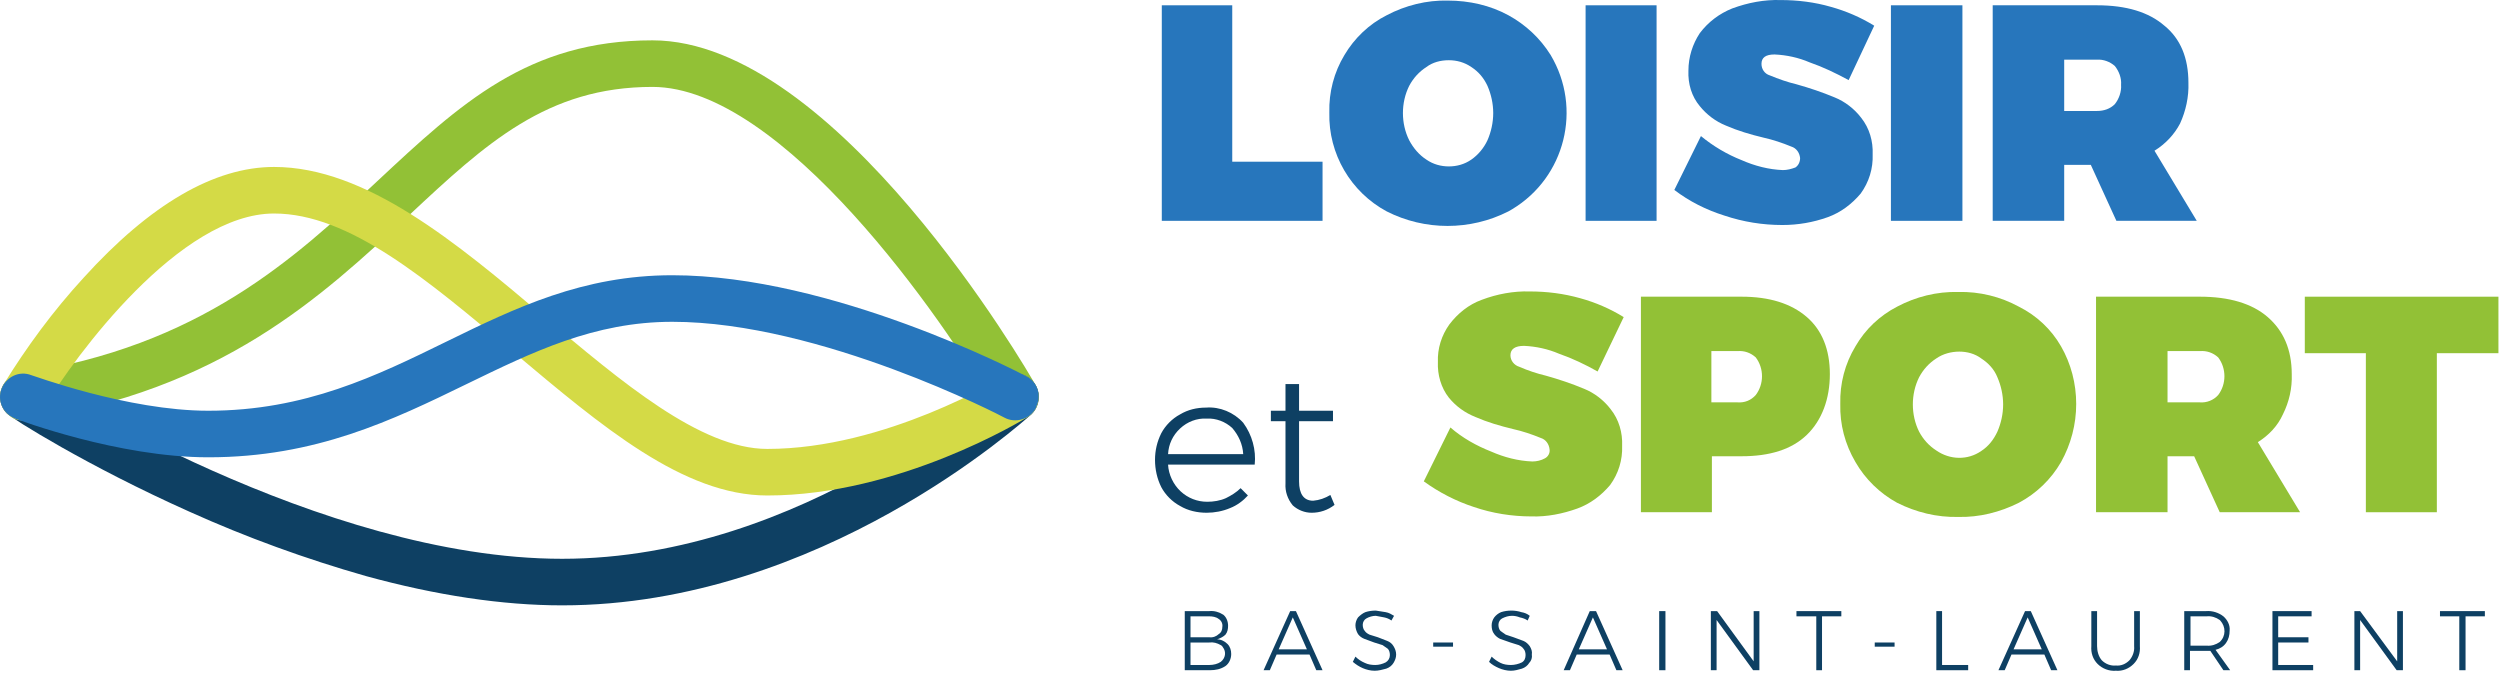 <svg xmlns="http://www.w3.org/2000/svg" xmlns:xlink="http://www.w3.org/1999/xlink" width="240px" height="65px" viewBox="0 0 240 65"><title>logo-urls</title><g id="URLS-BLS-marge-fix" stroke="none" stroke-width="1" fill="none" fill-rule="evenodd"><g id="XL-1366px" transform="translate(-32, -24)" fill-rule="nonzero"><g id="logo-urls-horizontal" transform="translate(32, 24)"><g id="logo-sigle" transform="translate(0, 3.873)"><path d="M2.255,36.462 C1.002,36.412 0.05,35.357 0.1,34.102 C0.15,33.097 0.902,32.193 1.904,31.992 C19.191,29.381 28.261,20.943 36.228,13.51 C44.195,6.077 50.709,0 62.635,0 C80.223,0 98.663,31.741 99.415,33.097 C100.016,34.152 99.665,35.508 98.613,36.161 C97.561,36.814 96.157,36.462 95.506,35.357 C95.506,35.357 95.506,35.357 95.506,35.357 C90.595,26.769 75.062,4.47 62.635,4.47 C52.513,4.47 46.651,9.894 39.285,16.775 C30.816,24.66 21.246,33.599 2.555,36.462 L2.255,36.462 Z" id="Path" fill="#92C136"></path><path d="M53.966,54.241 C48.254,54.241 41.89,53.287 35.126,51.429 C29.313,49.771 23.651,47.712 18.189,45.251 C8.418,40.882 1.152,36.311 0.651,35.809 C-0.2,34.955 -0.2,33.499 0.651,32.645 C1.453,31.842 2.656,31.791 3.558,32.444 C4.46,32.997 30.766,49.771 53.966,49.771 C77.167,49.771 95.757,32.746 95.957,32.595 C96.859,31.741 98.212,31.791 99.064,32.645 C99.064,32.645 99.114,32.695 99.114,32.695 C99.966,33.599 99.916,35.056 99.014,35.91 C98.162,36.613 78.77,54.241 53.966,54.241 Z" id="Path" fill="#0E4063"></path><path d="M73.659,43.694 C65.592,43.694 57.725,37.015 49.356,29.983 C40.988,22.952 33.522,16.624 26.307,16.624 C17.287,16.624 7.266,30.184 4.159,35.357 C3.558,36.412 2.205,36.814 1.152,36.211 C1.152,36.211 1.102,36.211 1.102,36.161 C0.05,35.508 -0.301,34.152 0.301,33.097 C2.555,29.431 5.111,25.965 8.017,22.801 C14.431,15.72 20.594,12.154 26.307,12.154 C35.126,12.154 43.845,19.436 52.213,26.518 C59.629,32.746 67.245,39.224 73.659,39.224 C85.033,39.224 96.157,32.394 96.308,32.344 C97.36,31.691 98.713,31.992 99.364,33.047 C99.364,33.047 99.364,33.047 99.364,33.047 C100.016,34.102 99.715,35.508 98.663,36.161 C98.162,36.462 86.336,43.694 73.659,43.694 Z" id="Path" fill="#D4DA46"></path><path d="M19.993,40.028 C11.375,40.028 1.854,36.462 1.453,36.311 C0.301,35.859 -0.301,34.604 0.15,33.449 C0.601,32.294 1.854,31.691 3.006,32.143 C3.107,32.143 12.226,35.558 19.993,35.558 C29.313,35.558 36.178,32.193 42.842,28.929 C49.507,25.664 55.971,22.55 64.539,22.55 C79.872,22.55 97.761,31.842 98.513,32.243 C99.615,32.796 100.016,34.102 99.465,35.207 C99.465,35.207 99.465,35.257 99.465,35.257 C98.913,36.362 97.51,36.814 96.408,36.211 C96.408,36.211 96.408,36.211 96.408,36.211 C96.258,36.111 78.77,27.02 64.539,27.02 C57.023,27.02 51.11,29.933 44.797,32.997 C37.681,36.462 30.315,40.028 19.993,40.028 Z" id="Path" fill="#2776BC"></path></g><polygon id="Path" fill="#2776BC" points="111.482 0.508 118.296 0.508 118.296 15.524 126.964 15.524 126.964 21.2 111.532 21.2 111.532 0.508"></polygon><path d="M144.802,1.462 C146.455,2.366 147.858,3.672 148.86,5.279 C151.916,10.402 150.263,17.031 145.152,20.095 C145.052,20.145 144.902,20.245 144.802,20.296 C141.144,22.154 136.785,22.154 133.127,20.296 C129.67,18.437 127.516,14.771 127.616,10.803 C127.566,8.845 128.067,6.936 129.069,5.279 C130.021,3.672 131.424,2.316 133.127,1.462 C134.931,0.508 136.985,0.005 138.99,0.056 C141.044,0.056 143.048,0.508 144.802,1.462 Z M136.935,6.434 C136.234,6.886 135.683,7.489 135.282,8.242 C134.881,9.046 134.681,9.95 134.681,10.854 C134.681,11.758 134.881,12.662 135.282,13.465 C135.683,14.219 136.234,14.872 136.935,15.324 C137.587,15.776 138.338,15.976 139.09,15.976 C139.841,15.976 140.593,15.776 141.244,15.324 C141.896,14.872 142.447,14.219 142.797,13.465 C143.148,12.662 143.349,11.758 143.349,10.854 C143.349,9.95 143.148,9.046 142.797,8.242 C142.447,7.489 141.946,6.886 141.244,6.434 C140.593,5.982 139.841,5.781 139.09,5.781 C138.288,5.781 137.537,5.982 136.935,6.434 L136.935,6.434 Z" id="Shape" fill="#2776BC"></path><polygon id="Path" fill="#2776BC" points="152.217 0.508 159.031 0.508 159.031 21.2 152.217 21.2"></polygon><path d="M173.712,5.982 C172.66,5.53 171.507,5.279 170.355,5.229 C169.503,5.229 169.102,5.53 169.102,6.133 C169.102,6.635 169.403,7.087 169.904,7.238 C170.756,7.589 171.607,7.89 172.459,8.091 C173.712,8.443 174.914,8.845 176.117,9.347 C177.119,9.749 178.021,10.452 178.672,11.306 C179.474,12.31 179.825,13.566 179.775,14.821 C179.825,16.177 179.424,17.483 178.622,18.588 C177.77,19.593 176.718,20.396 175.466,20.848 C174.063,21.35 172.61,21.601 171.106,21.601 C169.202,21.601 167.349,21.3 165.545,20.697 C163.791,20.145 162.188,19.341 160.735,18.236 L163.29,13.063 C164.443,14.018 165.795,14.821 167.198,15.374 C168.451,15.926 169.804,16.278 171.157,16.328 C171.557,16.328 171.958,16.228 172.359,16.077 C172.66,15.876 172.81,15.524 172.81,15.173 C172.76,14.671 172.459,14.219 171.958,14.068 C171.106,13.716 170.205,13.415 169.303,13.214 C168.05,12.913 166.848,12.561 165.695,12.059 C164.693,11.657 163.841,11.004 163.19,10.201 C162.388,9.247 162.038,8.041 162.088,6.786 C162.088,5.48 162.489,4.224 163.19,3.169 C163.992,2.115 165.044,1.311 166.296,0.809 C167.8,0.257 169.353,-0.045 170.956,0.005 C172.559,0.005 174.213,0.206 175.766,0.658 C177.219,1.06 178.622,1.663 179.925,2.466 L177.47,7.69 C176.267,7.037 175.015,6.434 173.712,5.982 Z" id="Path" fill="#2776BC"></path><polygon id="Path" fill="#2776BC" points="181.528 0.508 188.392 0.508 188.392 21.2 181.528 21.2"></polygon><path d="M203.173,21.2 L200.718,15.826 L198.163,15.826 L198.163,21.2 L191.299,21.2 L191.299,0.508 L201.319,0.508 C204.125,0.508 206.28,1.161 207.783,2.466 C209.336,3.722 210.088,5.58 210.088,7.941 C210.138,9.297 209.837,10.653 209.286,11.858 C208.735,12.913 207.883,13.817 206.831,14.47 L210.889,21.2 L203.173,21.2 Z M198.163,10.653 L201.319,10.653 C201.971,10.653 202.572,10.452 203.023,10 C203.424,9.498 203.674,8.794 203.624,8.142 C203.674,7.489 203.424,6.836 203.023,6.334 C202.572,5.932 201.921,5.681 201.319,5.731 L198.163,5.731 L198.163,10.653 Z" id="Shape" fill="#2776BC"></path><path d="M119.349,40.586 C120.2,41.741 120.601,43.197 120.451,44.604 L112.134,44.604 C112.184,45.558 112.635,46.512 113.336,47.165 C114.038,47.818 114.939,48.17 115.891,48.17 C116.493,48.17 117.144,48.069 117.695,47.818 C118.196,47.567 118.697,47.266 119.098,46.864 L119.8,47.567 C119.349,48.069 118.747,48.521 118.096,48.772 C117.395,49.074 116.593,49.224 115.841,49.224 C114.939,49.224 114.038,49.023 113.286,48.571 C112.534,48.17 111.883,47.517 111.482,46.763 C111.081,45.96 110.881,45.056 110.881,44.152 C110.881,43.248 111.081,42.394 111.482,41.59 C111.883,40.837 112.534,40.184 113.286,39.782 C114.038,39.33 114.889,39.129 115.791,39.129 C117.094,39.029 118.447,39.581 119.349,40.586 Z M119.349,43.599 C119.299,42.645 118.898,41.791 118.296,41.088 C117.645,40.485 116.743,40.134 115.841,40.184 C114.889,40.134 113.987,40.485 113.286,41.138 C112.585,41.791 112.184,42.645 112.134,43.599 L119.349,43.599 L119.349,43.599 Z" id="Shape" fill="#0E4063"></path><path d="M128.117,48.471 C127.466,48.973 126.714,49.224 125.912,49.224 C125.261,49.224 124.61,48.973 124.109,48.521 C123.607,47.918 123.357,47.165 123.407,46.412 L123.407,40.435 L122.004,40.435 L122.004,39.431 L123.407,39.431 L123.407,36.869 L124.71,36.869 L124.71,39.431 L127.967,39.431 L127.967,40.435 L124.71,40.435 L124.71,46.211 C124.71,47.416 125.161,48.069 126.063,48.069 C126.664,48.019 127.215,47.818 127.716,47.517 L128.117,48.471 Z" id="Path" fill="#0E4063"></path><path d="M149.662,33.956 C148.61,33.504 147.457,33.253 146.305,33.203 C145.453,33.203 145.002,33.504 145.002,34.107 C145.002,34.609 145.353,35.061 145.854,35.212 C146.656,35.564 147.557,35.865 148.409,36.066 C149.662,36.417 150.864,36.819 152.067,37.321 C153.069,37.723 153.971,38.426 154.622,39.28 C155.424,40.284 155.775,41.54 155.724,42.796 C155.775,44.152 155.374,45.457 154.572,46.562 C153.72,47.567 152.668,48.37 151.415,48.822 C150.013,49.325 148.509,49.626 147.006,49.576 C145.152,49.576 143.248,49.274 141.495,48.672 C139.791,48.119 138.138,47.266 136.685,46.211 L139.24,41.038 C140.392,42.042 141.745,42.796 143.148,43.348 C144.401,43.901 145.754,44.252 147.106,44.302 C147.507,44.302 147.958,44.202 148.309,44.001 C148.61,43.85 148.81,43.499 148.76,43.147 C148.71,42.645 148.409,42.193 147.908,42.042 C147.056,41.691 146.154,41.389 145.253,41.189 C144,40.887 142.797,40.536 141.645,40.033 C140.643,39.632 139.791,39.029 139.09,38.175 C138.338,37.221 137.987,35.965 138.038,34.76 C137.987,33.454 138.388,32.199 139.14,31.144 C139.942,30.089 140.994,29.235 142.246,28.783 C143.699,28.231 145.303,27.93 146.856,27.98 C148.509,27.98 150.113,28.181 151.716,28.633 C153.169,29.034 154.572,29.637 155.875,30.441 L153.37,35.664 C152.217,35.011 150.964,34.408 149.662,33.956 Z" id="Path" fill="#92C136"></path><path d="M173.461,30.441 C174.914,31.696 175.666,33.555 175.666,35.915 C175.666,38.276 174.914,40.335 173.461,41.741 C172.008,43.147 169.904,43.8 167.198,43.8 L164.342,43.8 L164.342,49.174 L157.528,49.174 L157.528,28.482 L167.198,28.482 C169.854,28.482 171.958,29.135 173.461,30.441 Z M168.551,37.924 C169.353,36.869 169.353,35.363 168.551,34.308 C168.05,33.856 167.449,33.655 166.797,33.705 L164.292,33.705 L164.292,38.627 L166.797,38.627 C167.499,38.677 168.1,38.426 168.551,37.924 Z" id="Shape" fill="#92C136"></path><path d="M193.804,29.436 C195.507,30.29 196.91,31.596 197.862,33.253 C198.814,34.911 199.315,36.819 199.315,38.778 C199.315,40.737 198.814,42.645 197.862,44.353 C196.91,46.01 195.507,47.366 193.804,48.27 C192,49.174 189.996,49.676 187.992,49.626 C185.937,49.676 183.933,49.174 182.129,48.27 C180.476,47.366 179.073,46.01 178.121,44.353 C177.119,42.645 176.618,40.737 176.668,38.778 C176.618,36.819 177.119,34.911 178.121,33.253 C179.073,31.596 180.476,30.29 182.129,29.436 C183.933,28.482 185.937,27.98 187.992,28.03 C190.046,27.98 192.05,28.482 193.804,29.436 Z M185.887,34.408 C185.186,34.86 184.635,35.463 184.234,36.216 C183.833,37.02 183.633,37.924 183.633,38.828 C183.633,39.732 183.833,40.636 184.234,41.44 C184.635,42.193 185.186,42.796 185.887,43.248 C187.19,44.152 188.894,44.202 190.196,43.298 C190.898,42.846 191.399,42.193 191.749,41.44 C192.1,40.636 192.301,39.732 192.301,38.828 C192.301,37.924 192.1,37.02 191.749,36.216 C191.449,35.463 190.898,34.86 190.196,34.408 C189.595,33.956 188.843,33.755 188.092,33.755 C187.34,33.755 186.539,33.956 185.887,34.408 Z" id="Shape" fill="#92C136"></path><path d="M213.094,49.174 L210.639,43.8 L208.083,43.8 L208.083,49.174 L201.219,49.174 L201.219,28.482 L211.19,28.482 C213.996,28.482 216.2,29.135 217.704,30.441 C219.207,31.747 220.008,33.555 220.008,35.915 C220.058,37.271 219.758,38.577 219.157,39.782 C218.656,40.887 217.804,41.791 216.752,42.444 L220.81,49.174 L213.094,49.174 L213.094,49.174 Z M208.083,38.627 L211.19,38.627 C211.841,38.677 212.493,38.426 212.944,37.924 C213.745,36.869 213.745,35.363 212.944,34.308 C212.443,33.856 211.841,33.655 211.19,33.705 L208.083,33.705 L208.083,38.627 Z" id="Shape" fill="#92C136"></path><polygon id="Path" fill="#92C136" points="221.261 28.482 239.85 28.482 239.85 33.906 233.937 33.906 233.937 49.174 227.123 49.174 227.123 33.906 221.261 33.906"></polygon><g id="Group" transform="translate(113.737, 58.616)" fill="#0E4063"><path d="M3.708,0.402 C4.008,0.653 4.159,1.055 4.159,1.456 C4.159,1.758 4.109,2.059 3.908,2.31 C3.708,2.511 3.407,2.662 3.106,2.762 C3.507,2.762 3.858,2.963 4.109,3.214 C4.359,3.465 4.459,3.817 4.459,4.169 C4.459,4.621 4.259,5.073 3.908,5.324 C3.457,5.625 2.956,5.725 2.405,5.725 L0,5.725 L0,0.05 L2.355,0.05 C2.856,5.02722863e-14 3.307,0.151 3.708,0.402 Z M3.257,2.26 C3.507,2.109 3.608,1.858 3.608,1.557 C3.658,1.256 3.507,0.954 3.257,0.804 C3.006,0.603 2.656,0.552 2.355,0.552 L0.551,0.552 L0.551,2.561 L2.355,2.561 C2.706,2.612 3.056,2.461 3.257,2.26 L3.257,2.26 Z M3.457,4.922 C3.908,4.57 4.008,3.968 3.658,3.516 C3.608,3.415 3.557,3.365 3.457,3.315 C3.106,3.114 2.756,3.013 2.355,3.064 L0.551,3.064 L0.551,5.223 L2.355,5.223 C2.756,5.223 3.157,5.123 3.457,4.922 Z" id="Shape"></path><path d="M12.626,5.725 L11.975,4.219 L8.818,4.219 L8.167,5.725 L7.566,5.725 L10.121,0.05 L10.672,0.05 L13.228,5.725 L12.626,5.725 Z M9.019,3.717 L11.724,3.717 L10.372,0.653 L9.019,3.717 Z" id="Shape"></path><path d="M19.14,0.653 L18.338,0.502 C18.038,0.502 17.687,0.603 17.436,0.753 C17.236,0.854 17.086,1.105 17.086,1.356 C17.086,1.557 17.136,1.808 17.286,1.959 C17.386,2.109 17.537,2.21 17.737,2.31 L18.539,2.561 L19.441,2.913 C19.691,3.013 19.891,3.164 20.042,3.415 C20.192,3.666 20.292,3.917 20.292,4.219 C20.292,4.52 20.192,4.771 20.042,5.022 C19.891,5.273 19.641,5.474 19.34,5.575 C18.99,5.675 18.589,5.776 18.238,5.776 C17.837,5.776 17.436,5.675 17.086,5.525 C16.735,5.374 16.434,5.173 16.134,4.922 L16.384,4.42 C16.635,4.671 16.935,4.872 17.286,5.022 C17.587,5.173 17.937,5.223 18.288,5.223 C18.639,5.223 18.99,5.123 19.29,4.972 C19.541,4.821 19.691,4.57 19.691,4.269 C19.691,4.068 19.641,3.817 19.491,3.666 L18.99,3.315 L18.188,3.064 L17.236,2.712 C16.985,2.612 16.785,2.461 16.635,2.26 C16.484,2.009 16.384,1.708 16.384,1.406 C16.384,1.155 16.484,0.854 16.635,0.653 C16.835,0.452 17.086,0.251 17.336,0.151 C17.637,0.05 17.987,0 18.338,0 L19.29,0.151 C19.591,0.201 19.841,0.352 20.092,0.502 L19.841,0.954 C19.641,0.804 19.39,0.703 19.14,0.653 Z" id="Path"></path><polygon id="Path" points="23.85 3.064 25.754 3.064 25.754 3.465 23.85 3.465"></polygon><path d="M32.167,0.653 C31.916,0.552 31.666,0.502 31.415,0.502 C31.065,0.502 30.764,0.603 30.463,0.753 C30.263,0.854 30.113,1.105 30.113,1.356 C30.113,1.557 30.163,1.808 30.313,1.959 L30.814,2.31 L31.566,2.561 L32.518,2.913 C32.768,3.013 32.969,3.214 33.119,3.415 C33.269,3.666 33.37,3.917 33.319,4.219 C33.37,4.52 33.269,4.821 33.069,5.022 C32.919,5.273 32.668,5.474 32.367,5.575 C32.017,5.675 31.666,5.776 31.315,5.776 C30.914,5.776 30.514,5.675 30.163,5.525 C29.812,5.374 29.461,5.173 29.211,4.922 L29.461,4.42 C29.712,4.671 30.013,4.872 30.313,5.022 C30.614,5.173 30.965,5.223 31.315,5.223 C31.666,5.223 32.067,5.123 32.367,4.972 C32.618,4.821 32.718,4.57 32.718,4.269 C32.718,4.068 32.668,3.817 32.518,3.666 C32.418,3.516 32.267,3.415 32.067,3.315 L31.265,3.064 L30.263,2.712 C30.063,2.612 29.862,2.461 29.712,2.26 C29.511,2.009 29.461,1.708 29.461,1.406 C29.461,1.155 29.562,0.854 29.712,0.653 C29.862,0.452 30.113,0.251 30.363,0.151 C30.664,0.05 31.015,0 31.365,0 C31.666,0 32.017,0.05 32.317,0.151 C32.618,0.201 32.868,0.301 33.119,0.502 L32.919,0.954 C32.718,0.804 32.418,0.703 32.167,0.653 Z" id="Path"></path><path d="M41.436,5.725 L40.785,4.219 L37.628,4.219 L36.977,5.725 L36.376,5.725 L38.881,0.05 L39.482,0.05 L42.038,5.725 L41.436,5.725 Z M37.829,3.717 L40.534,3.717 L39.182,0.653 L37.829,3.717 Z" id="Shape"></path><polygon id="Path" points="45.545 0.05 46.146 0.05 46.146 5.725 45.545 5.725"></polygon><polygon id="Path" points="54.614 0.05 55.165 0.05 55.165 5.725 54.564 5.725 51.056 0.904 51.056 5.725 50.505 5.725 50.505 0.05 51.106 0.05 54.614 4.872"></polygon><polygon id="Path" points="58.722 0.05 63.031 0.05 63.031 0.552 61.177 0.552 61.177 5.725 60.626 5.725 60.626 0.552 58.722 0.552"></polygon><polygon id="Path" points="66.238 3.064 68.142 3.064 68.142 3.465 66.238 3.465"></polygon><polygon id="Path" points="72.15 0.05 72.701 0.05 72.701 5.223 75.207 5.223 75.207 5.725 72.15 5.725"></polygon><path d="M83.173,5.725 L82.522,4.219 L79.365,4.219 L78.714,5.725 L78.113,5.725 L80.668,0.05 L81.219,0.05 L83.775,5.725 L83.173,5.725 Z M79.566,3.717 L82.271,3.717 L80.919,0.653 L79.566,3.717 Z" id="Shape"></path><path d="M88.033,4.771 C88.384,5.123 88.885,5.324 89.386,5.273 C89.887,5.324 90.338,5.123 90.689,4.771 C90.99,4.42 91.19,3.917 91.14,3.415 L91.14,0.05 L91.691,0.05 L91.691,3.415 C91.741,4.068 91.541,4.671 91.09,5.123 C90.639,5.575 90.038,5.826 89.386,5.776 C88.735,5.826 88.084,5.575 87.633,5.123 C87.182,4.671 86.981,4.068 87.031,3.415 L87.031,0.05 L87.582,0.05 L87.582,3.415 C87.582,3.917 87.733,4.42 88.033,4.771 Z" id="Path"></path><path d="M99.708,5.725 L98.455,3.867 L96.501,3.867 L96.501,5.725 L95.95,5.725 L95.95,0.05 L98.054,0.05 C98.656,-9.09688991e-15 99.257,0.201 99.708,0.552 C100.109,0.904 100.359,1.406 100.309,1.908 C100.309,2.36 100.209,2.762 99.958,3.114 C99.708,3.465 99.357,3.666 98.956,3.767 L100.359,5.725 L99.708,5.725 Z M98.104,3.365 C98.555,3.415 99.006,3.265 99.357,3.013 C99.958,2.461 99.958,1.557 99.407,0.954 C99.407,0.954 99.357,0.904 99.357,0.904 C99.006,0.653 98.555,0.502 98.104,0.552 L96.551,0.552 L96.551,3.365 L98.104,3.365 Z" id="Shape"></path><polygon id="Path" points="104.418 0.05 108.175 0.05 108.175 0.552 104.969 0.552 104.969 2.561 107.875 2.561 107.875 3.064 104.969 3.064 104.969 5.223 108.326 5.223 108.326 5.725 104.418 5.725"></polygon><polygon id="Path" points="116.392 0.05 116.944 0.05 116.944 5.725 116.342 5.725 112.835 0.904 112.835 5.725 112.284 5.725 112.284 0.05 112.835 0.05 116.392 4.872 116.392 0.05"></polygon><polygon id="Path" points="120.501 0.05 124.81 0.05 124.81 0.552 122.956 0.552 122.956 5.725 122.355 5.725 122.355 0.552 120.501 0.552"></polygon></g></g></g></g></svg>
